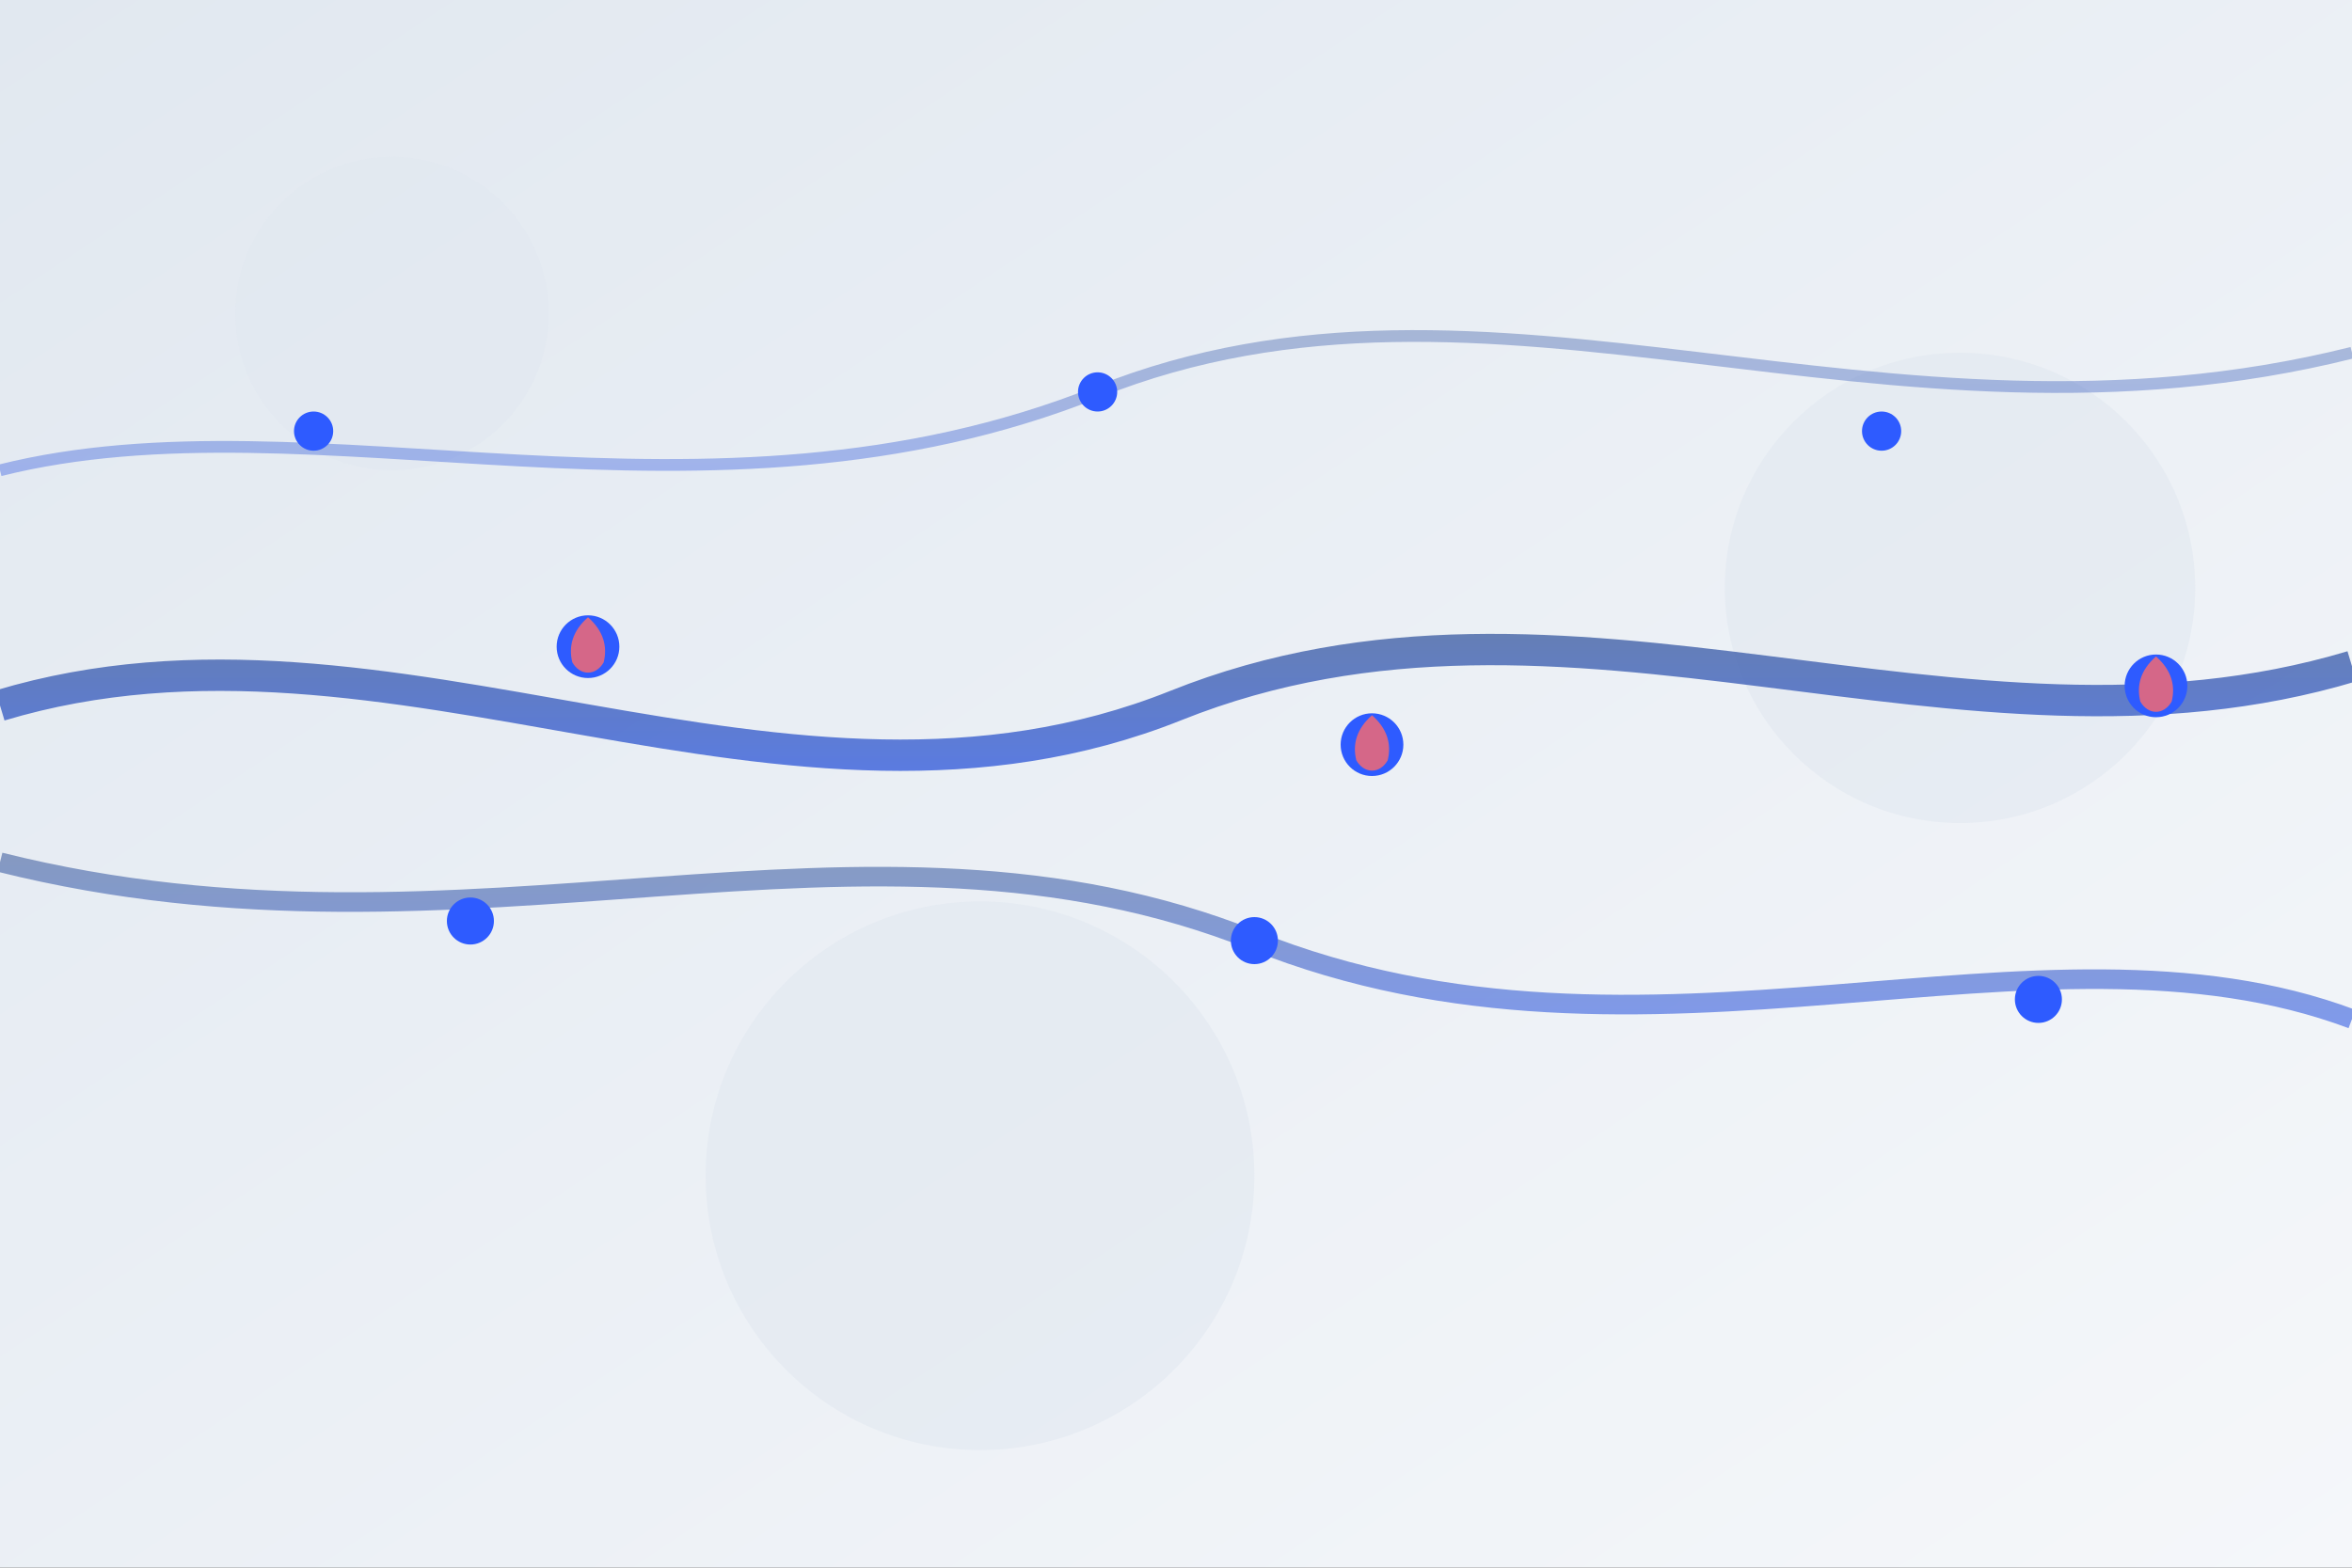 <?xml version="1.0" encoding="UTF-8"?>
<svg width="600" height="400" viewBox="0 0 600 400" xmlns="http://www.w3.org/2000/svg">
  <rect x="0" y="0" width="600" height="400" fill="#333333" stroke="none"/>
  <!-- Градиентный фон -->
  <defs>
    <linearGradient id="bg-gradient" x1="0%" y1="0%" x2="100%" y2="100%">
      <stop offset="0%" stop-color="#e1e8f0" />
      <stop offset="100%" stop-color="#f5f7fa" />
    </linearGradient>
    
    <!-- Градиент для газопровода -->
    <linearGradient id="pipe-gradient" x1="0%" y1="0%" x2="0%" y2="100%">
      <stop offset="0%" stop-color="#4B6584" />
      <stop offset="100%" stop-color="#2E5BFF" />
    </linearGradient>
  </defs>
  
  <!-- Фон -->
  <rect width="600" height="400" fill="url(#bg-gradient)" />
  
  <!-- Абстрактные фигуры на фоне -->
  <circle cx="100" cy="80" r="40" fill="#e1e8f0" opacity="0.6" />
  <circle cx="500" cy="150" r="60" fill="#e1e8f0" opacity="0.6" />
  <circle cx="250" cy="300" r="70" fill="#e1e8f0" opacity="0.6" />
  
  <!-- Волнистые линии (абстрактная карта газопроводов) -->
  <path d="M0,180 C100,150 200,220 300,180 C400,140 500,200 600,170" 
        stroke="url(#pipe-gradient)" stroke-width="8" fill="none" opacity="0.8" />
  <path d="M0,220 C120,250 220,200 320,240 C420,280 520,230 600,260" 
        stroke="url(#pipe-gradient)" stroke-width="5" fill="none" opacity="0.6" />
  <path d="M0,120 C80,100 180,140 280,100 C380,60 480,120 600,90" 
        stroke="url(#pipe-gradient)" stroke-width="3" fill="none" opacity="0.4" />
  
  <!-- Иконки газовых вентилей/узлов вдоль линий -->
  <circle cx="150" cy="165" r="8" fill="#2E5BFF" />
  <circle cx="350" cy="190" r="8" fill="#2E5BFF" />
  <circle cx="550" cy="175" r="8" fill="#2E5BFF" />
  
  <circle cx="120" cy="235" r="6" fill="#2E5BFF" />
  <circle cx="320" cy="240" r="6" fill="#2E5BFF" />
  <circle cx="520" cy="255" r="6" fill="#2E5BFF" />
  
  <circle cx="80" cy="110" r="5" fill="#2E5BFF" />
  <circle cx="280" cy="100" r="5" fill="#2E5BFF" />
  <circle cx="480" cy="110" r="5" fill="#2E5BFF" />
  
  <!-- Абстрактные газовые пламена -->
  <g transform="translate(150, 165) scale(0.5)">
    <path d="M0,-15 C-8,-8 -10,0 -8,8 C-4,15 4,15 8,8 C10,0 8,-8 0,-15" fill="#FF6B6B" opacity="0.8" />
  </g>
  
  <g transform="translate(350, 190) scale(0.5)">
    <path d="M0,-15 C-8,-8 -10,0 -8,8 C-4,15 4,15 8,8 C10,0 8,-8 0,-15" fill="#FF6B6B" opacity="0.8" />
  </g>
  
  <g transform="translate(550, 175) scale(0.5)">
    <path d="M0,-15 C-8,-8 -10,0 -8,8 C-4,15 4,15 8,8 C10,0 8,-8 0,-15" fill="#FF6B6B" opacity="0.8" />
  </g>
</svg>